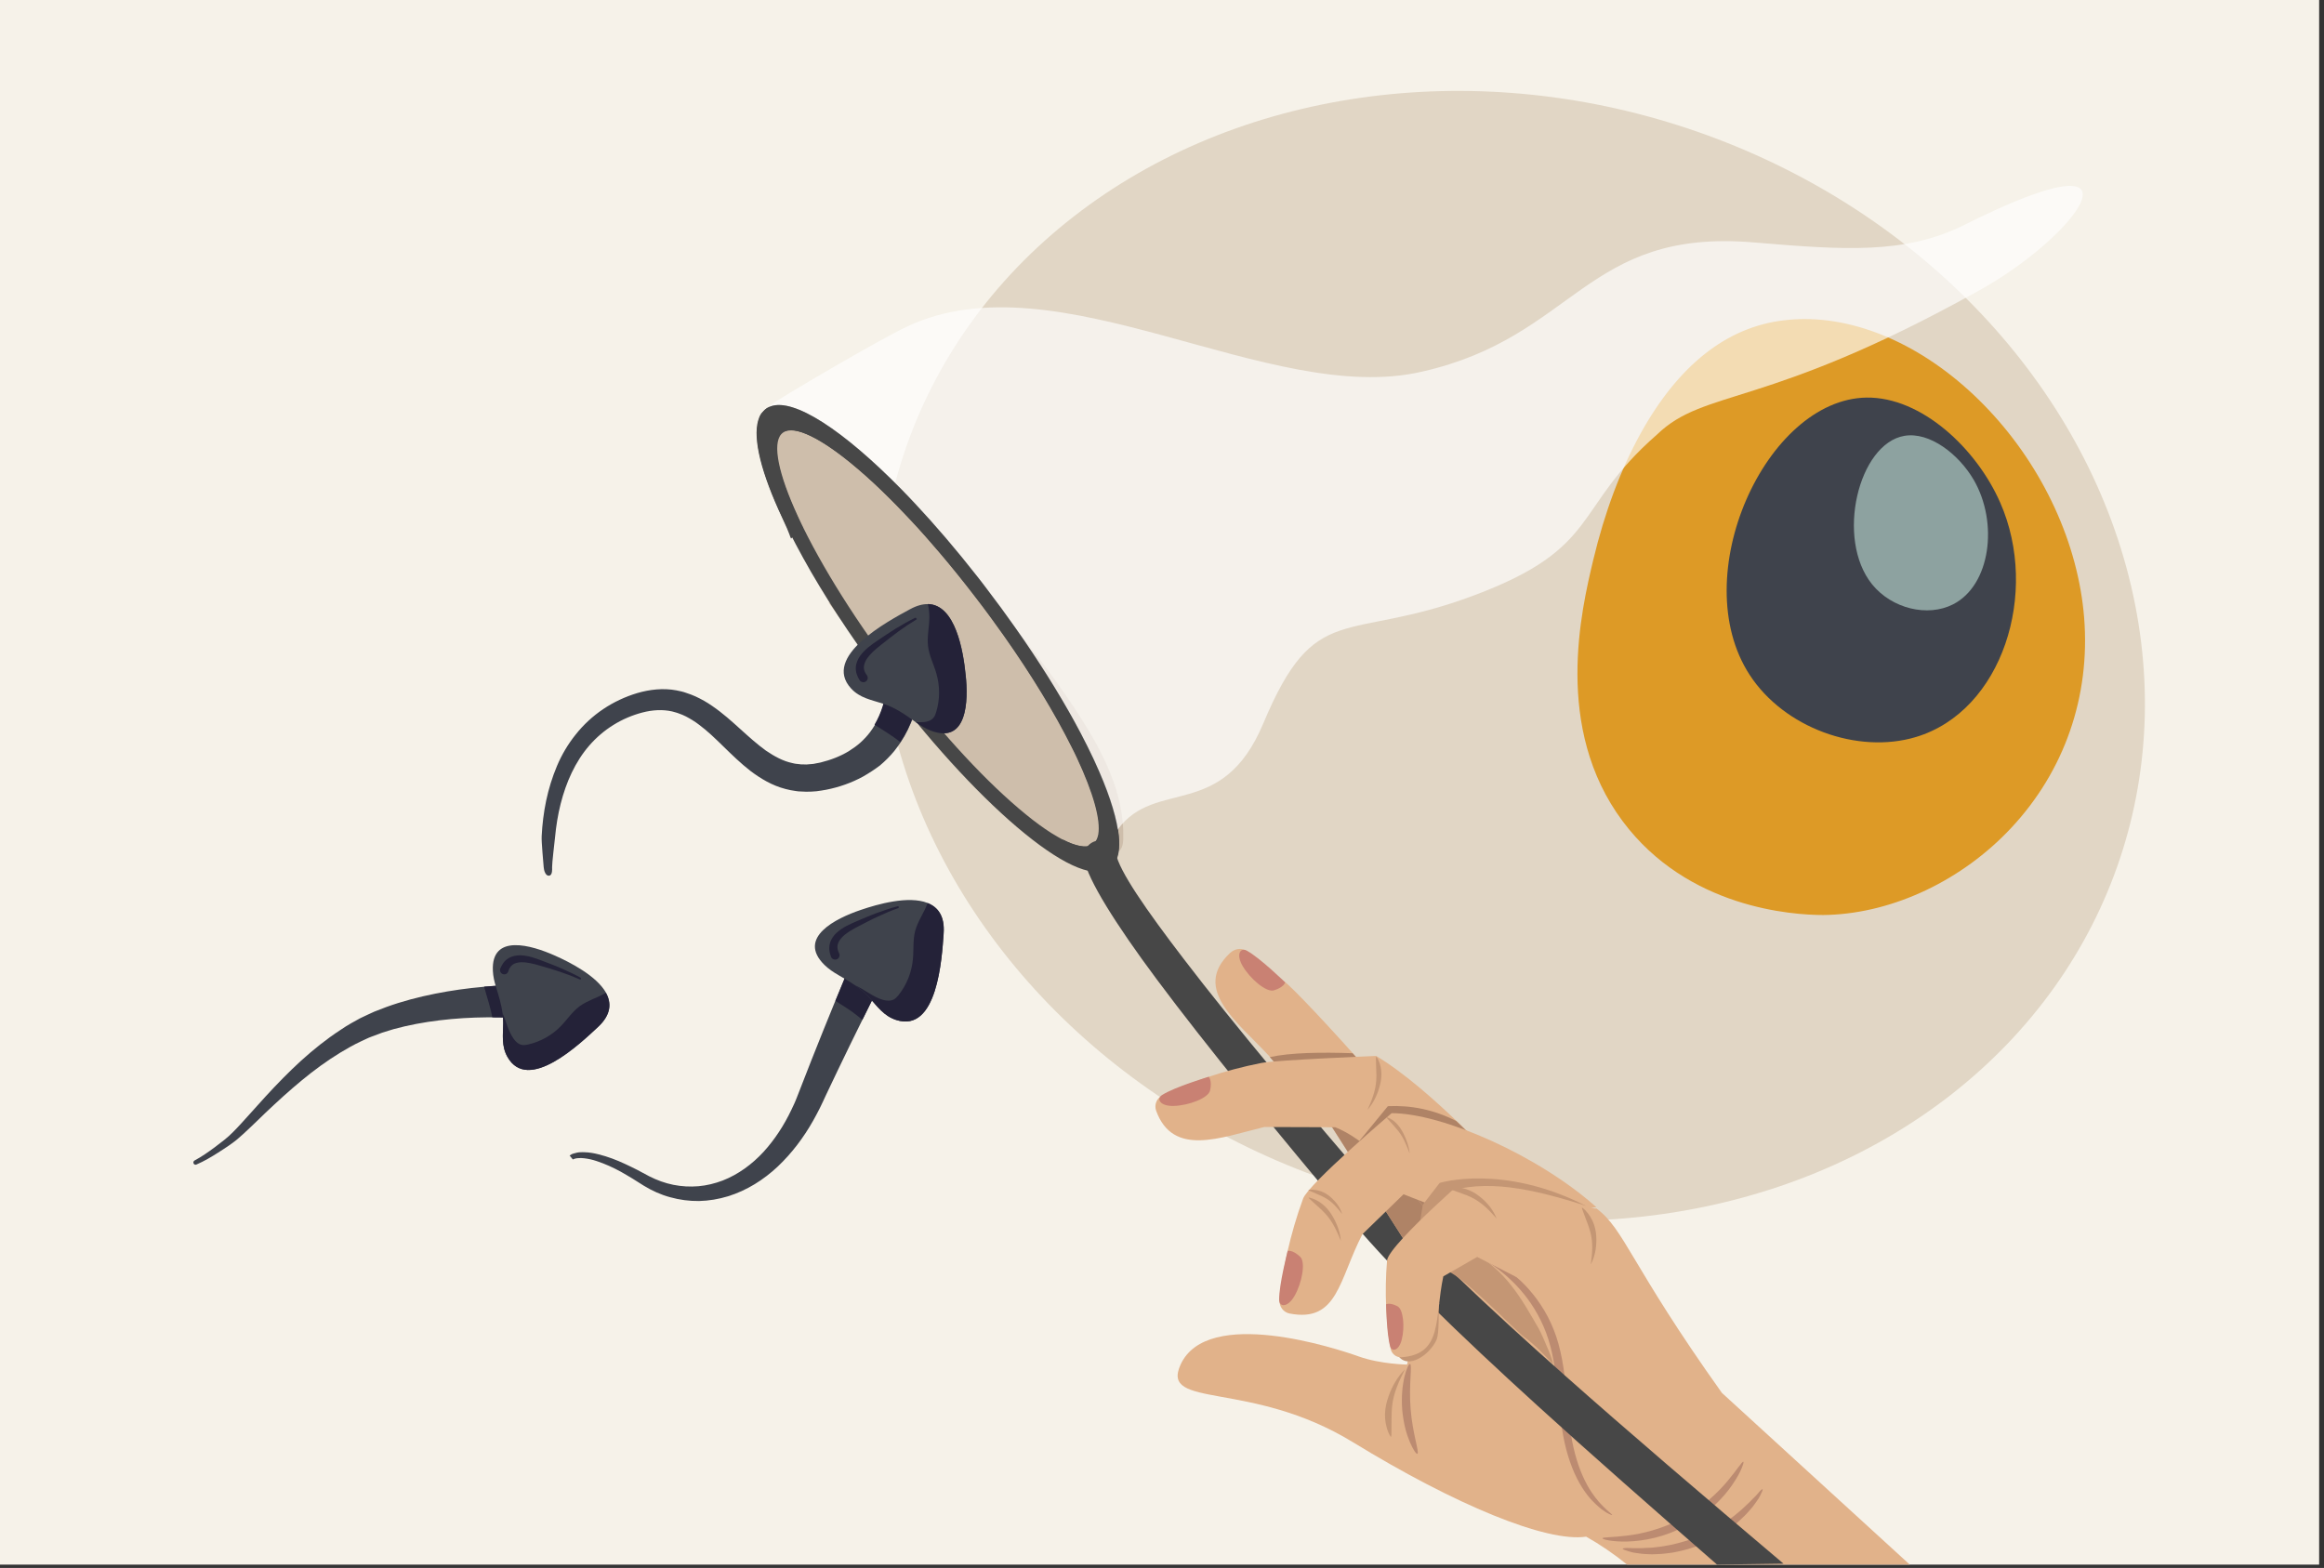<?xml version="1.0" encoding="utf-8"?>
<!-- Generator: Adobe Illustrator 25.1.0, SVG Export Plug-In . SVG Version: 6.00 Build 0)  -->
<svg version="1.1" id="Layer_1" xmlns="http://www.w3.org/2000/svg" xmlns:xlink="http://www.w3.org/1999/xlink" x="0px" y="0px"
	 viewBox="0 0 1962 1323.9" style="enable-background:new 0 0 1962 1323.9;" xml:space="preserve">
<rect x="0" y="0" width="1962" height="1323.9" fill="#333333" stroke="none"/>
<style type="text/css">
	.st0{fill:#F6F2E9;}
	.st1{fill:#E1D6C5;}
	.st2{fill:#DD9A26;}
	.st3{fill:#3F434C;}
	.st4{fill:#E1B28A;}
	.st5{fill:#BC8B71;}
	.st6{fill:#CEBEAB;}
	.st7{fill-rule:evenodd;clip-rule:evenodd;fill:#474747;}
	.st8{fill:#474747;}
	.st9{fill:#AF8366;}
	.st10{fill:#C98173;}
	.st11{fill:#242238;}
	.st12{opacity:0.65;}
	.st13{fill-rule:evenodd;clip-rule:evenodd;fill:#FFFFFF;}
	.st14{fill:#8DA2A0;}
	.st15{fill:#C49674;}
</style>
<g>
	<polyline class="st0" points="0,0 1957.9,0 1957.9,1321.1 0,1321.1 	"/>
	
		<ellipse transform="matrix(0.316 -0.949 0.949 0.316 347.848 1589.664)" class="st1" cx="1275.9" cy="553.7" rx="469.3" ry="540.9"/>
	<path class="st2" d="M1539.1,772.6c-25.8,0-114.4-5.7-169.2-79.2c-58.6-78.6-34.9-178.2-24.8-220.7c9.6-40.1,23-75.9,39.9-106.6
		c31.9-57.6,72.5-89.8,120.7-95.6c5.9-0.7,11.9-1.1,17.8-1.1c53,0,109.6,28,155.5,76.8c46.2,49.1,75.5,113,80.5,175.3
		c5.3,66.5-16.6,129.6-61.8,177.8c-41,43.8-98.5,71.2-153.8,73.2C1542.5,772.6,1540.8,772.6,1539.1,772.6z"/>
	<path class="st3" d="M1575.7,335.7c46.5-0.7,93,43.1,113,88.8c33.3,75.9,1.8,175.9-71.2,197.8c-49.3,14.8-111.4-7.8-140.4-52.5
		C1422.9,486.5,1490.8,337.1,1575.7,335.7z"/>
	<path class="st4" d="M1142.1,1217.7c86.4,52.9,163.4,84.8,197,79.8c11.7,6.6,23.3,14.5,34.6,23.6h238.6l-158.6-145
		c-77.2-108.3-82.2-138.1-105.9-155.7l-163.8,28.6c0,0,12.9,61.5,3.9,103.2c0,0-22.5-0.3-40.9-6.9s-127.7-42.6-150.3,6.9
		C979.3,1190.1,1055.7,1164.8,1142.1,1217.7z"/>
	<g>
		<path class="st5" d="M1361,1279.2c-0.1,0.2-1-0.1-2.6-0.9c-0.8-0.4-1.8-0.9-2.9-1.6c-1.1-0.7-2.3-1.6-3.7-2.6
			c-1.3-1.1-2.8-2.3-4.3-3.7c-0.7-0.7-1.5-1.5-2.3-2.3c-0.4-0.4-0.8-0.8-1.2-1.2c-0.4-0.4-0.8-0.9-1.2-1.3
			c-3.2-3.6-6.4-8.1-9.4-13.4c-6-10.6-10.8-24.3-13.7-39.9c-2.9-15.6-3.9-32.7-6.1-50.3c-1.2-8.8-2.6-17.3-4.7-25.2
			c-2.1-8-4.9-15.4-8.3-22.2c-6.7-13.6-15.4-24.5-23.7-32.5c-8.2-8.1-16-13.5-21.5-17c-1.4-0.9-2.6-1.7-3.7-2.4
			c-1.1-0.6-2-1.2-2.7-1.7c-1.5-1-2.2-1.6-2.1-1.8c0.1-0.2,1-0.1,2.7,0.5c0.8,0.3,1.9,0.6,3.1,1.1c1.2,0.5,2.5,1.1,4.1,1.8
			c6,2.9,14.6,7.7,23.6,15.8c9.1,7.9,18.7,19,26.2,33.2c3.7,7.1,6.9,15,9.2,23.4c2.3,8.4,3.9,17.2,5,26.2c2.3,18,3.1,35,5.5,50.1
			c2.4,15.1,6.5,28.3,11.6,38.6c2.5,5.1,5.2,9.6,8,13.2c0.3,0.5,0.7,0.9,1,1.4c0.3,0.4,0.7,0.8,1,1.2c0.7,0.8,1.3,1.6,1.9,2.4
			c1.3,1.5,2.6,2.7,3.7,3.9c1.2,1.1,2.2,2.1,3.1,3c0.9,0.9,1.8,1.5,2.4,2.1C1360.5,1278.3,1361.1,1279,1361,1279.2z"/>
		<path class="st5" d="M1249.7,1032.9c-0.6-0.3-1.8,0.9-3,3.2c-1.2,2.3-2.3,5.8-2.5,9.8c-0.2,4,0.5,7.6,1.5,10.1
			c1,2.4,2.1,3.7,2.7,3.5c1.3-0.5,0.2-6.3,0.7-13.3C1249.3,1039.2,1251,1033.5,1249.7,1032.9z"/>
		<path class="st5" d="M1200.1,1059.2c-0.5,0.4-0.3,1.9,0.8,4c1.1,2.1,3.1,4.8,5.8,7.2c2.7,2.4,5.6,4.1,7.8,4.9
			c2.2,0.8,3.8,0.9,4.1,0.3c0.6-1.2-3.9-4.4-8.7-8.8C1205,1062.5,1201.3,1058.5,1200.1,1059.2z"/>
		<path class="st5" d="M1196.6,1227.5c-0.9,0.4-3.5-3.2-6.3-9.8c-0.7-1.7-1.4-3.5-2.1-5.5c-0.7-2-1.3-4.2-1.9-6.5
			c-1.1-4.6-2-9.8-2.5-15.3c-0.4-5.5-0.4-10.7,0-15.5c0.2-2.4,0.4-4.6,0.8-6.7c0.3-2.1,0.7-4,1.1-5.8c1.7-7,3.8-11,4.7-10.7
			c2.1,0.5-1.2,17.4,0.5,38C1192.5,1210.5,1198.5,1226.6,1196.6,1227.5z"/>
		<path class="st5" d="M1471.8,1234.3c0.4,0.2-0.1,2.2-1.5,5.6c-1.4,3.4-4,8.2-7.7,13.6c-3.7,5.5-8.8,11.6-15.3,17.7
			c-6.4,6-14.3,11.9-23.3,16.8c-9,4.8-18.2,8.3-26.8,10.4c-8.6,2.1-16.5,3-23.1,3.2c-6.6,0.2-12-0.3-15.6-0.9
			c-3.6-0.6-5.6-1.3-5.6-1.8c0.1-1.1,8.2-0.7,20.8-2.3c12.6-1.5,29.9-5.6,46.8-14.8c16.9-9.2,29.8-21.5,37.9-31.2
			C1466.7,1240.7,1470.8,1233.7,1471.8,1234.3z"/>
		<path class="st5" d="M1488,1257.4c0.4,0.3-0.3,2.1-1.9,5.2c-0.4,0.8-0.9,1.6-1.4,2.6c-0.6,0.9-1.2,1.8-2,2.9c-1.5,2-3,4.4-5.2,6.7
			c-1,1.2-2.1,2.4-3.3,3.7c-1.2,1.3-2.5,2.5-3.8,3.7c-2.6,2.6-5.8,5.1-9,7.7c-6.7,5-14.7,9.7-23.5,13.6c-8.9,3.7-17.9,6.1-26.1,7.5
			c-4.1,0.5-8.1,1.1-11.8,1.2c-1.9,0.1-3.6,0.2-5.4,0.2c-1.7-0.1-3.4-0.1-4.9-0.2c-3.1-0.1-6-0.6-8.4-0.9c-1.2-0.2-2.4-0.3-3.4-0.6
			c-1-0.3-2-0.5-2.8-0.8c-3.4-1-5.2-1.7-5.1-2.2c0.1-0.5,2.1-0.7,5.5-0.6c0.9,0,1.8,0.1,2.8,0.1c1,0,2.2,0,3.4,0
			c2.4,0,5.1,0.1,8.1-0.2c1.5-0.1,3.1-0.2,4.7-0.2c1.6-0.1,3.3-0.4,5.1-0.6c3.5-0.3,7.2-1.1,11.1-1.8c7.7-1.7,16.1-4.1,24.5-7.6
			c8.4-3.6,15.9-7.9,22.5-12.3c3.2-2.3,6.3-4.4,9-6.8c1.3-1.1,2.7-2.2,3.9-3.3c1.2-1.1,2.3-2.2,3.4-3.2c2.3-2,4.1-4,5.8-5.7
			c0.8-0.9,1.7-1.6,2.4-2.4c0.7-0.8,1.3-1.5,1.9-2.1C1486.1,1258.5,1487.6,1257.2,1488,1257.4z"/>
	</g>
	<g>
		<path class="st6" d="M714.2,517.7c-33.5-41.7-68.7-88.8-65.4-142.2c0.3-4,0.8-8.2,3.4-11.3c3.1-3.8,8.5-4.9,13.5-5.1
			c27.3-0.7,49.8,20.2,68.9,39.6c63,64,126.6,128.5,175.5,203.8c20.7,31.9,39.3,67.6,38.2,105.6c-0.1,3.1-0.4,6.4-2.1,8.9
			c-1.7,2.5-4.5,3.9-7.4,4.9c-28.4,10.1-57-12.9-78.4-34.2c-57.2-56.6-114.7-113.6-161.1-179.3"/>
	</g>
	<path class="st7" d="M1505.7,1320.3c-68-57.5-130.7-111.1-184.7-159c-66.9-59.4-120.5-110.1-154.3-149.3
		c-65.4-75.8-125.3-147.3-167.2-202.1c-32.6-42.6-54.4-74.2-57.5-89.3c-1.5-7.4-8.7-12.2-16-10.7c-7.4,1.5-12.2,8.7-10.7,16
		c3.3,16.9,25.7,53.3,61.4,101.2c41.5,55.7,100.9,128.4,165.8,205.5c34,40.4,88,92.9,155.5,154.3c45.1,41,96.3,86,151.6,134.2
		C1468.3,1320.9,1487,1320.5,1505.7,1320.3z"/>
	<g transform="matrix(0.731,-0.357,0.405,0.829,274.928,974.474)">
		<g>
			<path class="st8" d="M876.4,70.8c0.2-0.3,0.5-0.6,0.7-0.9c2.8-3.5,5.3-7.9,7.5-13.1c0.7-1.6,1.3-3.2,1.9-4.9
				c5.6-15.8,8.9-37.9,9.6-65.6c0-1,0-2.1,0-3.2c0.7-36.4-3.1-79.5-10.7-125.1c-2-11.8-4.2-23.8-6.7-35.9
				c-1.6-7.8-3.3-15.6-5.1-23.5C842.9-334.7,793-432.6,755.7-436.2c-0.5-0.1-1.1-0.1-1.6-0.1c-2.5-0.1-4.9,0.3-7.2,1.1
				c-1.1,0.4-2.1,0.8-3.1,1.4c-0.1,0-0.2,0.1-0.3,0.2c-2.1,1.1-4,2.6-5.8,4.4c-13.3,13.2-21,44.3-21.8,89.8
				c-0.3,17.1,0.4,35.7,1.9,55.3c3.2,39.9,10.2,84.2,20.6,129.2c15.4,67.1,36.5,128.1,59.4,171.8c23.2,44.4,46,66.4,64.6,62.8
				c0.9-0.2,1.8-0.4,2.7-0.7C869.2,77.6,873,74.8,876.4,70.8z M859.1,53c-0.1,0-0.2,0.1-0.4,0.1c-1,0.3-2,0.5-3.1,0.6c0,0,0,0,0,0
				c0,0,0,0,0,0c-7.3,0.3-15.9-5.4-25.2-16.5c0,0,0,0,0,0c-0.1,0-5-6.3-7.6-10c-5-7.2-10.1-15.7-15.2-25.5
				c-21.3-40.6-41-97.8-55.5-161.1c-14.6-63.3-22.1-124.7-21.3-172.9c0-0.9,0-1.9,0.1-2.8c1.1-42.6,9.1-69.5,22-74
				c13.2-4.6,32,14.2,51.6,51.4c21.3,40.6,41,97.9,55.6,161.2c14.6,63.3,22.1,124.7,21.3,172.9c-0.6,35.5-5.9,60.5-14.9,71.3l0,0
				c-0.4,0.4-0.7,0.9-1.1,1.2C863.3,50.8,861.3,52.2,859.1,53z"/>
		</g>
	</g>
	<path class="st4" d="M1124.6,951.8l-53.7-60.7c-26.1-28.2-64.7-55.9-32.6-86.3c3.9-3.7,9.6-4.9,14-1.8c10.2,7.2,19.9,17.6,32.2,26
		c11.7,8,133.5,140.6,148.5,176l-46.3,44L1124.6,951.8z"/>
	<path class="st9" d="M1136.8,914.9c7.6-0.8,15.3-1.7,22.9-2.7c0.8-0.1,1.5-0.2,2.2-0.3c-6.7-7.7-13.4-15.3-20-22.6
		c-25.9-0.9-52.4-0.6-69.9,3.3l24.4,27.6C1109.9,917.8,1123.4,916.4,1136.8,914.9z"/>
	<path class="st9" d="M1157.5,914.4c-7.4,0.9-14.7,1.8-22.1,2.6c-12.5,1.3-25,2.7-37.3,4.8l26.5,30l62.1,97.2l46.3-44
		c-7.1-16.7-37.8-54.9-69.5-91.5C1161.5,913.9,1159.5,914.2,1157.5,914.4z"/>
	<path class="st10" d="M1052.6,802.7c-5.3-2.9-9.4,2.9-3.5,13c6.4,10.9,20.1,22.5,26.4,20.5c8.5-2.6,9.5-6.7,9.5-6.7
		S1063.8,808.8,1052.6,802.7z"/>
	<path class="st4" d="M1127.3,951.8l-60-0.2c-37.3,9.1-76.9,25.3-91.2-13.6c-1.9-5.1,0.4-10.7,5.2-13.1c22.5-10.9,52-21.2,83.7-27.4
		c12.9-2.5,96.8-5.9,96.8-5.9c47.9,28.7,108.8,97,108.8,97l-61.8,39.4C1178.7,988.1,1151.3,961.4,1127.3,951.8z"/>
	<path class="st9" d="M1188.2,1002.4c5.3-2.7,11.2-4.5,16.6-6.6c7-2.8,14-5.6,20.9-8.6c6.9-2.9,13.9-5.8,20.7-9.1
		c3.3-1.6,6.4-3.4,9.5-5.1c-7-7.3-16.1-16.6-26.4-26.4c-18.9-9.7-38.2-13.5-57.8-12.6l-24.2,29.5
		C1160.5,972.6,1174,985.8,1188.2,1002.4z"/>
	<path class="st9" d="M1247.4,979.9c-6.8,3.3-13.8,6.2-20.7,9.1c-7,2.9-13.9,5.8-20.9,8.6c-5.3,2.1-11,3.8-16.2,6.4
		c6.3,7.4,12.7,15.4,19.2,24.1l61.8-39.4c0,0-4.9-5.6-13.1-14.2C1254.2,976.3,1250.9,978.2,1247.4,979.9z"/>
	<path class="st10" d="M981.2,924.5c-5.2,3.2-2,9.6,9.6,9.3c12.7-0.3,29.4-6.6,30.8-13.1c1.9-8.7-1.2-11.5-1.2-11.5
		S991.9,917.7,981.2,924.5z"/>
	<path class="st4" d="M1184.9,1008.4l-34.7,33.7c-19.9,38.4-20.7,74.8-61.4,67c-5.3-1-9-5.9-8.5-11.2c2.3-24.9,8.7-55.5,19.8-85.8
		c4.5-12.4,74.8-72.2,74.8-72.2c43.2,0.1,124,35.8,172.8,79.4l-103.7,12.1L1184.9,1008.4z"/>
	<path class="st10" d="M1079.9,1097.6c0.1,6.1,7.2,6.7,13-3.4c6.3-11,9.6-28.6,4.7-33.1c-6.5-6.1-10.5-4.9-10.5-4.9
		S1079.7,1084.9,1079.9,1097.6z"/>
	<g>
		<path class="st3" d="M728.6,655.7c-9.9,5.4-20.4,9-31,11.1c-1.3,0.3-2.7,0.5-4.1,0.7l-4.2,0.6c-2.9,0.3-5.8,0.4-8.7,0.4l-4.4-0.2
			l-2.2-0.1l-2.2-0.3l-4.3-0.7c-1.4-0.3-2.8-0.7-4.3-1c-11.4-2.9-21.2-8.9-29.7-15.3c-16.8-13.1-29.1-28.5-43.5-39.1
			c-3.5-2.7-7.2-4.9-11-6.9c-1.9-0.9-3.8-1.8-5.7-2.4c-1.9-0.8-3.9-1.2-5.9-1.8c-8-1.8-16.5-1.3-25,0.9c-8.5,2.2-17,5.8-24.5,10.5
			c-7.6,4.7-14.5,10.6-20.4,17.4c-11.9,13.7-19.6,31.1-24.2,49.3c-2.3,9.1-3.8,18.5-4.7,28c-0.5,4.7-2.6,22.5-2.5,25.5
			c0.1,2.3,0.1,5.5-1.5,6.7c-0.3,0.2-0.7,0.4-1.1,0.4c-2.9,0.3-4.3-4.3-4.5-7.2c-0.2-3.3-2-21.2-1.7-26.2c0.5-10,1.7-20,3.8-30
			c2.1-9.9,5.1-19.7,9.1-29.2c4-9.5,9.3-18.5,15.9-26.7c6.5-8.2,14.4-15.5,23.2-21.4c8.8-5.9,18.4-10.4,28.7-13.5
			c10.3-3,21.8-4.4,33-2.3c2.8,0.6,5.6,1.1,8.2,2.1c2.7,0.8,5.3,1.9,7.9,3c5,2.3,9.8,5,14.2,8.1c8.8,6,16.4,12.9,23.7,19.5
			c7.3,6.6,14.3,12.9,21.5,18.1c7.3,5,14.7,9,22.4,10.6c1,0.2,1.9,0.5,2.9,0.6l2.9,0.3l1.5,0.2l1.5,0l3,0.1c2-0.1,4-0.3,6-0.5l3-0.6
			c1-0.2,2-0.3,3.1-0.6c8.5-2.1,16.6-5.2,23.7-9.5c3.5-2.2,6.9-4.6,9.9-7.3c3-2.7,5.8-5.7,8.2-8.9c1.4-1.9,2.8-3.9,4-6
			c2.9-5,5.3-10.3,7-16c1.2-4,2.1-8.1,2.7-12.3c0.3-2.1,0.5-4.2,0.6-6.2c0.1-1,0.1-2.1,0.1-3l0-1.4l0-0.7l0-0.3c0,0,0-0.1,0-0.1
			l11.3-0.5l17-0.7c0,1.2,0,1.8,0,2.6l-0.1,2.2c-0.1,1.5-0.2,2.9-0.4,4.3c-0.2,2.1-0.5,4.1-0.8,6.2c-0.1,0.7-0.2,1.4-0.4,2.1
			c-1,5.5-2.4,10.9-4.3,16.2c-2.7,7.7-6.3,15.3-10.9,22.2c-1.7,2.5-3.5,5-5.4,7.4c-3.6,4.4-7.7,8.5-12.1,12.2
			C738.3,649.8,733.5,652.9,728.6,655.7z"/>
		<path class="st11" d="M760.1,626.6c-7-5.6-14.5-9.9-21.8-14.7c2.9-5,5.3-10.3,7-16c1.2-4,2.1-8.1,2.7-12.3
			c0.3-2.1,0.5-4.2,0.6-6.2c0.1-1,0.1-2.1,0.1-3l0-1.4l0-0.7l0-0.3c0,0,0-0.1,0-0.1l11.3-0.5c5.6,4.7,10.8,9.4,15.7,14.6
			c-0.1,0.7-0.2,1.4-0.4,2.1c-1,5.5-2.4,10.9-4.3,16.2C768.4,612.2,764.7,619.7,760.1,626.6z"/>
		<path class="st3" d="M785.8,616.9c-4.5-1.7-8.7-4.3-12.6-7.1c-0.1,0-0.1-0.1-0.2-0.1c-9-6.4-17-12.2-27.7-15.6
			c-9.8-3.2-19.4-4.7-26.8-12.8c-24.7-26.9,30.9-56.7,49.8-66.9c5.7-3.1,10.7-4.4,15.1-4.3c23.3,0.5,29.9,39.7,31.9,60
			C817.6,591.4,816.8,628.8,785.8,616.9z"/>
		<path class="st11" d="M785.8,616.9c-4.5-1.7-8.7-4.3-12.6-7.1c-0.1,0-0.1-0.1-0.2-0.1c2.3,0.2,4.7,0.2,7,0c3-0.3,6.2-1.3,8.1-3.7
			c1.2-1.4,1.8-3.2,2.3-4.9c3.2-10.5,3.2-22,0.1-32.5c-2.2-7.7-6.1-15-7-23c-1-8.2,1.1-16.4,1.1-24.6c0-3.7-0.4-7.4-1.3-11
			c23.3,0.5,29.9,39.7,31.9,60C817.6,591.4,816.8,628.8,785.8,616.9z"/>
		<path class="st11" d="M773.5,523.2c-5.2,3.1-10.3,6.5-15.2,10.1c-5,3.6-9.6,7.4-14.5,11.2c-4.7,3.7-9.4,7.7-12.3,12.3
			c-1.4,2.3-2.2,4.7-2.2,6.9c0,2.2,1,4.4,2.5,6.4c1.3,1.7,0.9,4-0.7,5.2c-1.6,1.2-4,0.9-5.2-0.7c-0.1-0.1-0.1-0.2-0.2-0.3
			c-1-1.5-1.8-3.2-2.4-5c-0.6-1.8-0.9-3.8-0.8-5.7c0.2-3.9,1.9-7.4,3.9-10.2c4.2-5.5,9.4-9.1,14.5-12.6c5.1-3.4,10.2-6.9,15.4-10.1
			c5.3-3.2,10.6-6.3,16.2-9c0.4-0.2,0.9,0,1.1,0.4C774.1,522.5,773.9,522.9,773.5,523.2L773.5,523.2z"/>
	</g>
	<g>
		<path class="st3" d="M656.7,984.9c-11.9,11.2-26.2,20.3-42.1,25.2c-7.9,2.4-16.1,3.8-24.4,4c-8.3,0.1-16.5-1-24.4-3.2
			c-7.9-2.1-15.3-5.5-22.2-9.7c-3.5-2.2-6.5-4.1-9.7-6.1c-3.2-2-6.5-3.8-9.7-5.7c-6.6-3.6-13.4-6.7-20.4-9c-3.5-1.2-7.1-2-10.6-2.4
			c-0.9-0.1-1.8-0.2-2.6-0.2c-0.9,0-1.8,0-2.6,0.1c-0.9,0-1.7,0.2-2.5,0.4c-0.4,0.1-0.8,0.2-1.1,0.4c-0.3,0.1-0.8,0.3-0.8,0.3
			l-2.7-3.3c0.8-0.6,1.2-0.8,1.7-1.1c0.5-0.3,1.1-0.4,1.6-0.6c1-0.3,2.1-0.6,3.1-0.8c1-0.2,2.1-0.3,3.1-0.3c1-0.1,2,0,3.1,0
			c4.1,0.1,8,0.8,11.9,1.8c7.7,1.9,15,4.7,22.1,8c3.5,1.7,7.1,3.3,10.5,5.1c3.4,1.8,7,3.8,10.1,5.4c6.5,3.3,13.3,5.8,20.3,7.2
			c7,1.4,14.2,1.8,21.2,1.2c7-0.6,13.9-2.3,20.5-4.8c13.1-5.1,24.8-13.7,34.4-24.1c9.6-10.5,17.5-22.7,23.7-35.8
			c0.8-1.6,1.6-3.3,2.3-4.9c0.7-1.7,1.5-3.3,2.1-5l2-5.1l2.1-5.4c2.8-7.2,5.6-14.4,8.4-21.5c6.6-16.7,13.3-33.3,20.1-49.9
			c4.8-11.8,9.7-23.6,14.6-35.4c1.1-2.6,2.8-4.7,4.9-6.3c4.1-3.1,9.7-4,14.9-1.9c7.7,3.2,11.3,12,8.1,19.7c-0.1,0.3-0.3,0.6-0.4,0.9
			c-0.5,0.9-0.9,1.8-1.3,2.6C740,836.9,734,849,728,861.2c-7.1,14.4-14.2,28.8-21.1,43.3c-3.3,6.9-6.6,13.8-9.8,20.6l-2.4,5.2
			l-2.6,5.4c-0.9,1.8-1.9,3.6-2.8,5.4c-0.9,1.8-1.9,3.6-2.9,5.3C678.5,960.4,668.6,973.6,656.7,984.9z"/>
		<path class="st11" d="M728,861.2c-1.1-1-2.2-2-3.5-3c-6.1-5-12.7-8.9-19.2-13.1c4.8-11.8,9.7-23.6,14.6-35.4
			c1.1-2.6,2.8-4.7,4.9-6.3c7.8,6.6,14.8,13.4,21.3,21.4C740,836.9,734,849,728,861.2z"/>
		<path class="st3" d="M756.5,861.2c-10.4-3.4-15.8-11.4-22.8-19.1c-3.7-4-7.7-7.3-11.9-10.2c-4.4-3.1-9.1-5.7-14-8.6
			c-4.2-2.4-8.2-5.1-11.7-8.5c-23.7-23.2,10-39.5,30.3-46.4c14.8-5.1,40.7-12.3,56.6-6c8.9,3.5,14.6,11.1,13.6,25.6
			C795.2,809.5,791.3,872.5,756.5,861.2z"/>
		<path class="st11" d="M756.5,861.2c-10.4-3.4-15.8-11.4-22.8-19.1c-3.7-4-7.7-7.3-11.9-10.2c8.2,3.6,15.2,10,23.9,12.4
			c2.9,0.8,6.2,1,8.9-0.4c1.6-0.9,2.8-2.3,4-3.7c6.8-8.6,11.1-19.2,12.1-30.2c0.8-8-0.1-16.2,1.9-23.9c2.1-8,7.1-14.8,10.1-22.5
			c0.1-0.4,0.3-0.7,0.4-1.1c8.9,3.5,14.6,11.1,13.6,25.6C795.2,809.5,791.3,872.5,756.5,861.2z"/>
		<path class="st11" d="M758.3,766.8c-5.7,2-11.4,4.4-16.9,7c-5.6,2.5-10.9,5.4-16.4,8.2c-5.4,2.8-10.7,5.7-14.4,9.7
			c-1.8,2-3.1,4.2-3.5,6.4c-0.4,2.2,0.2,4.5,1.3,6.8c0.9,1.9,0.1,4.1-1.7,5c-1.8,0.9-4.1,0.1-5-1.7c0-0.1-0.1-0.2-0.1-0.3
			c-0.7-1.7-1.2-3.5-1.4-5.4c-0.2-1.9-0.1-3.9,0.4-5.8c1-3.8,3.3-6.9,5.8-9.2c5.1-4.6,11-7.1,16.7-9.6c5.6-2.3,11.3-4.9,17.1-7
			c5.8-2.1,11.6-4.1,17.6-5.7c0.4-0.1,0.9,0.1,1,0.6C759,766.2,758.7,766.6,758.3,766.8L758.3,766.8z"/>
	</g>
	<g>
		<path class="st3" d="M165.8,983.3c-0.9,0.4-2,0-2.4-1c-0.4-0.9,0-1.9,0.8-2.4l0.2-0.1c5.8-3.1,11.5-7.1,16.9-11.1
			c5.4-4.1,11-8.2,15.5-12.9c4.7-4.7,9.3-9.9,13.9-15c4.6-5.1,9.2-10.3,13.9-15.4c9.4-10.2,19.1-20.2,29.5-29.7
			c10.4-9.4,21.4-18.3,33.4-26.1c3-2,6-4,9.1-5.7l4.7-2.6c1.6-0.9,3.1-1.8,4.8-2.5c3.3-1.5,6.6-3.2,9.9-4.6l10.1-3.9
			c13.5-4.9,27.4-8.5,41.4-11.3c13.6-2.7,27.2-4.6,41-5.8c0.4-0.1,0.8-0.1,1.2-0.1c7.1-0.6,14.2-1.1,21.3-1.3
			c3.6-0.1,7.1-0.2,10.7-0.3l5.4,0c1.7,0,3.2,0,5,0.1c0.2,0,0.4,0,0.6,0c8,0.3,14.4,7.1,14.1,15.1c-0.3,8-6.9,14.3-14.9,14.1
			c-0.1,0-0.1,0-0.2,0c-0.4,0-0.7,0-1.1-0.1c-1.4-0.2-3.1-0.3-4.7-0.5l-4.9-0.4c-3.3-0.2-6.6-0.4-9.9-0.5
			c-5.2-0.2-10.4-0.3-15.6-0.3c-1.5,0-2.9,0-4.4,0c-13.3,0.1-26.7,0.9-39.9,2.5c-13.2,1.6-26.3,4-39,7.5l-9.4,2.9
			c-3.1,1.1-6.1,2.3-9.1,3.4c-1.5,0.5-3,1.2-4.5,1.9l-4.5,2.1c-3,1.3-5.9,3-8.8,4.5c-11.6,6.4-22.7,13.9-33.4,22.2
			c-10.6,8.3-20.9,17.3-30.9,26.6c-5,4.6-10,9.4-14.9,14.2c-5,4.7-9.9,9.6-15.3,14.2c-1.3,1.2-2.7,2.3-4.2,3.4
			c-1.4,1.1-2.9,2.1-4.3,3.1c-2.9,1.9-5.8,3.9-8.7,5.7C178.4,976.9,172.5,980.4,165.8,983.3z"/>
		<path class="st11" d="M452,860.8c-0.1,0-0.1,0-0.2,0c-0.4,0-0.7,0-1.1-0.1c-1.4-0.2-3.1-0.3-4.7-0.5l-4.9-0.4
			c-3.3-0.2-6.6-0.4-9.9-0.5c-5.2-0.2-10.4-0.3-15.6-0.3c-1.6-8.9-4.6-17.3-6.9-25.9c0.4-0.1,0.8-0.1,1.2-0.1
			c7.1-0.6,14.2-1.1,21.3-1.3c3.6-0.1,7.1-0.2,10.7-0.3l5.4,0c1.7,0,3.2,0,5,0.1c0.7,7.8,0.9,15.5,0.2,23.7
			C452.3,856.9,452.2,858.7,452,860.8z"/>
		<path class="st3" d="M428.4,892.4c-5.2-9.2-3.7-18.5-3.6-28.5c0-2.9-0.2-5.6-0.5-8.3c-1-7.5-3.2-14.5-5.5-22.1
			c-1.4-4.4-2.5-9.1-2.7-13.7c-1.6-32.1,33.1-21.5,52-13.1c13.4,5.9,35.5,17.3,43.5,31.5c4.8,8.7,4.4,18.4-6.4,28.6
			C489.9,881.1,445.8,923.3,428.4,892.4z"/>
		<path class="st11" d="M428.4,892.4c-5.2-9.2-3.7-18.5-3.6-28.5c0-2.9-0.2-5.6-0.5-8.3c3.2,7.2,4.8,15.2,9.4,21.6
			c1.7,2.4,4.1,4.6,7,5.1c1.7,0.3,3.5,0,5.3-0.4c10.4-2.4,20-7.8,27.4-15.4c5.4-5.5,9.7-12.3,16-16.9c6.4-4.7,14.3-6.9,21.2-10.8
			c0.3-0.2,0.6-0.4,0.9-0.5c4.8,8.7,4.4,18.4-6.4,28.6C489.9,881.1,445.8,923.3,428.4,892.4z"/>
		<path class="st11" d="M489.5,827c-5.4-2.4-10.9-4.5-16.5-6.4c-5.6-1.9-11.2-3.5-17-5.2c-5.6-1.7-11.3-3.1-16.6-2.9
			c-2.6,0.2-5,0.8-6.7,2.1c-1.7,1.3-2.9,3.3-3.6,5.6c-0.6,1.9-2.6,3-4.5,2.3c-1.9-0.6-2.9-2.6-2.3-4.5c0-0.1,0.1-0.2,0.1-0.3
			c0.7-1.6,1.5-3.2,2.6-4.7c1.1-1.5,2.5-2.8,4.1-3.8c3.2-2,6.9-2.6,10.2-2.6c6.7,0.2,12.5,2.4,18.1,4.5c5.5,2.1,11.2,4.2,16.6,6.6
			c5.5,2.4,10.9,4.9,16.1,7.8c0.4,0.2,0.5,0.7,0.3,1.1C490.4,827,489.9,827.2,489.5,827L489.5,827z"/>
	</g>
	<g transform="matrix(1,0,0,1,-4.034,-6.941)" class="st12">
		<g>
			<path class="st13" d="M1662.7,196.7c-50.3,25.2-102,21.3-178.4,14.9c-141.9-11.8-150.2,79.8-279.6,109.1
				c-128.9,30.1-307-97.9-434.5-38.2c-24.6,11.5-105.4,59.4-108.5,61.9c-35.2,18.2-6.2,65.5,13.4,113.5c0.7-0.7,1.5-1.4,2.3-2.2
				c0-0.1-0.1-0.1-0.1-0.2c-4.7-4.6-7.1-10.5-7.9-16.9c-3-7.2-5.6-14.5-7.9-21.9c-3.7-11.9-8.1-26.9-4.2-39.3
				c3.9-12.3,16.3-14.4,27.2-10.2c12.1,4.6,22.8,12.9,32.6,21.6c7.4,4,14.4,9,21,14.1c5.7,4.4,14.1,10.7,16.6,18.2
				c0.2,0.1,0.3,0.1,0.3,0.1l75,84.8l68.6,95c0,0,17.4,12.2,13.4,32c10.6,25.1,25.9,47.8,27.1,76c0.1,2-0.9,3.4-2.2,4.2
				c-0.1,1-0.3,1.9-0.5,2.8c4.5-1.9,8.4-4.7,11.3-8.7c32.1-43.6,88.1-6.8,122.8-89.4c44.3-105.7,69-67.5,177.6-108.1
				c108.6-40.6,83-73.2,154.8-135.9c40.6-39.3,91-21.2,269.6-120.4C1757.2,207.7,1827.2,114.3,1662.7,196.7z"/>
		</g>
	</g>
	<g transform="matrix(0.731,-0.357,0.405,0.829,274.928,974.474)">
		<g>
			<path class="st8" d="M746.9-435.2c2.3-0.8,4.7-1.2,7.2-1.1c0.5,0,1.1,0,1.6,0.1c25.5,2.4,56.8,48.8,83.9,120.4
				c2.2,5.7,4.3,11.7,6.4,17.7c9,25.8,17.4,54.4,24.8,85c0.9,3.8,1.9,7.7,2.7,11.6c1.8,7.9,3.5,15.7,5.1,23.5
				c1.5,7.3,2.9,14.6,4.2,21.8c0.9,4.7,1.7,9.4,2.5,14.1c5.9,35.5,9.5,69.4,10.5,99.8c0,0.1,0,0.2,0,0.3c0.3,8.6,0.3,17,0.2,25
				c0,1,0,2.1-0.1,3.1c-0.7,27.6-4,49.8-9.6,65.6c-0.6,1.7-1.2,3.4-1.9,4.9c-2.2,5.2-4.7,9.6-7.5,13.1c-0.2,0.3-0.5,0.6-0.7,0.9
				c-3.4,4-7.2,6.7-11.3,8.1c-0.9,0.3-1.8,0.6-2.7,0.7c-18.5,3.7-32.1-42.6-32-42.6c0,0,0,0,0,0c9.4,11.1,18,16.8,25.2,16.5
				c0,0,0,0,0,0c0,0,0,0,0,0c1.1-0.1,2.1-0.2,3.1-0.6c0.1,0,0.2-0.1,0.4-0.1c2.2-0.8,4.2-2.1,6.1-4.1c0.3-0.4,0.7-0.8,1.1-1.2l0,0
				c8.9-10.9,14.2-35.9,14.9-71.3c0.1-3.4,0.1-6.7,0-10.2c0-0.2,0-0.4,0-0.5c-0.3-35-4.6-76-12.5-119.2c-2.6-14.1-5.5-28.5-8.9-43
				c-4-17.5-8.4-34.5-13.1-50.8c-3.8-13-7.7-25.7-11.9-37.7l0,0c-4.3-12.4-8.7-24.2-13.3-35.4c-5.5-13.6-11.3-26-17.2-37.3
				c-19.5-37.2-38.3-55.9-51.6-51.4c-13,4.5-21,31.4-22,74c0,0.9,0,1.8,0,2.8c-0.3,14.6-1.3-7,0,9.6l-16.1,3.8
				c-0.2-2,0.9-3.2,1.2-20.3c0.8-45.6,8.4-76.7,21.8-89.9c1.8-1.8,3.7-3.3,5.8-4.4c0.1-0.1,0.2-0.2,0.3-0.2
				C744.7-434.4,745.8-434.8,746.9-435.2z"/>
		</g>
	</g>
	<path class="st14" d="M1607.8,368c21.2-3.6,45.8,15.4,58.5,37.2c21,36.2,14.2,89-17.5,105.1c-21.4,10.9-51.6,3.7-68.3-16.9
		C1549.4,454.9,1569,374.5,1607.8,368z"/>
	<g>
		<path class="st15" d="M1174.3,1213.4c-0.9-1.1-1.5-2.5-2.1-3.7c-4.6-11.3-3.2-21.5,0-30.5c3-8.7,7.6-16.6,13.9-23
			c-4.9,9.8-9.8,19.9-10.9,31.7c-0.3,3.1-0.4,6.5-0.4,9.7c0,4.8,0,9.5-0.1,14.1"/>
	</g>
	<path class="st15" d="M1208.6,1092.9c-0.1-12-3.2-18.9,11.4-19.9c10.3-0.7,58.6,49.9,66.5,55.7c9.8,7.2,15.4,13.5,23.8,22.2
		c3.6,3.8-8.3-23.9-11.1-28.8c-14.6-25.2-27.5-49.5-57.6-65.7l97.5-38.1c-70-36-123.7-19.5-123.7-19.5l-14.2,18.4l-20.6,125.2
		l-0.3,2.2c8.3,12.2,26.8-0.7,32.4-13.2c2.7-6,1.4-23.7,2.3-30.6c1.6,0.1-13.6-14.6-12.1-14.3
		C1202.7,1086.1,1208.6,1093.2,1208.6,1092.9z"/>
	<path class="st4" d="M1247.1,1061.3l-28.6,16.4c-7.6,35.8-0.2,65.6-35.1,68.3c-4.5,0.4-8.6-2.8-9.4-7.3c-3.7-20.8-5.3-47.2-3-74.4
		c0.6-7.1,22.9-29.3,38.9-44.4c9.1-8.5,16.1-14.8,16.1-14.8c35.2-9.6,75.5,0.7,121.8,15.9l-64.7,58.8L1247.1,1061.3z"/>
	<path class="st10" d="M1173.6,1136.8c1.4,4.9,7.4,3.9,9.8-5.7c2.7-10.4,1.4-25.4-3.5-28.1c-6.6-3.5-9.7-1.7-9.7-1.7
		S1170.6,1126.4,1173.6,1136.8z"/>
	<g>
		<path class="st15" d="M1222.2,1003c1.2-0.4,2.5-0.4,3.7-0.6c10.8-0.3,18.4,3.8,24.4,8.8c5.9,4.9,10.5,10.8,13.2,17.7
			c-6-6.8-12.3-13.5-21.3-17.9c-2.4-1.2-5-2.2-7.6-3.1c-3.8-1.4-7.6-2.7-11.2-4.2"/>
	</g>
	<g>
		<path class="st15" d="M1335.5,1019.5c1.1,0.7,2,1.6,2.9,2.4c7.3,7.9,9.2,16.4,9.3,24.2c0.1,7.7-1.3,15-4.7,21.6
			c1.2-9,2.2-18.1-0.5-27.8c-0.7-2.6-1.6-5.2-2.6-7.8c-1.4-3.8-2.9-7.5-4.2-11.3"/>
	</g>
	<g>
		<path class="st15" d="M1104.5,1004.8c0.9-0.2,1.9-0.2,2.8-0.3c7.9,0.2,13.2,3.5,17.3,7.4c4,3.8,7,8.2,8.5,13.2
			c-4-5.1-8.1-10.2-14.4-13.7c-1.7-0.9-3.5-1.8-5.4-2.6c-2.7-1.2-5.4-2.3-8-3.5"/>
	</g>
	<g>
		<path class="st15" d="M1104.7,1011.2c1.1,0,2.1,0.4,3.1,0.7c8.7,3.1,13.9,9.3,17.6,15.7c3.6,6.3,6,13.1,6.6,20.1
			c-3.3-8-6.8-16.1-13.1-22.9c-1.6-1.8-3.5-3.6-5.4-5.3c-2.7-2.5-5.5-4.9-8.1-7.4"/>
	</g>
	<g>
		<path class="st15" d="M1170.5,943.4c0.7,0.1,1.5,0.4,2.1,0.6c6,2.8,9.7,8,12.4,13.4c2.6,5.2,4.5,10.8,5.1,16.6
			c-2.5-6.6-5.1-13.3-9.6-19c-1.2-1.5-2.5-3-3.8-4.5c-1.9-2.1-3.8-4.1-5.7-6.3"/>
	</g>
	<g>
		<path class="st15" d="M1161.9,892.1c0.7,0.8,1.2,1.8,1.7,2.7c3.8,8.5,3,16.4,0.8,23.6c-2,7-5.3,13.4-9.9,18.7
			c3.5-7.9,6.9-16,7.4-25.3c0.2-2.4,0.1-5,0-7.5c-0.1-3.7-0.3-7.3-0.3-10.9"/>
	</g>
</g>
</svg>
